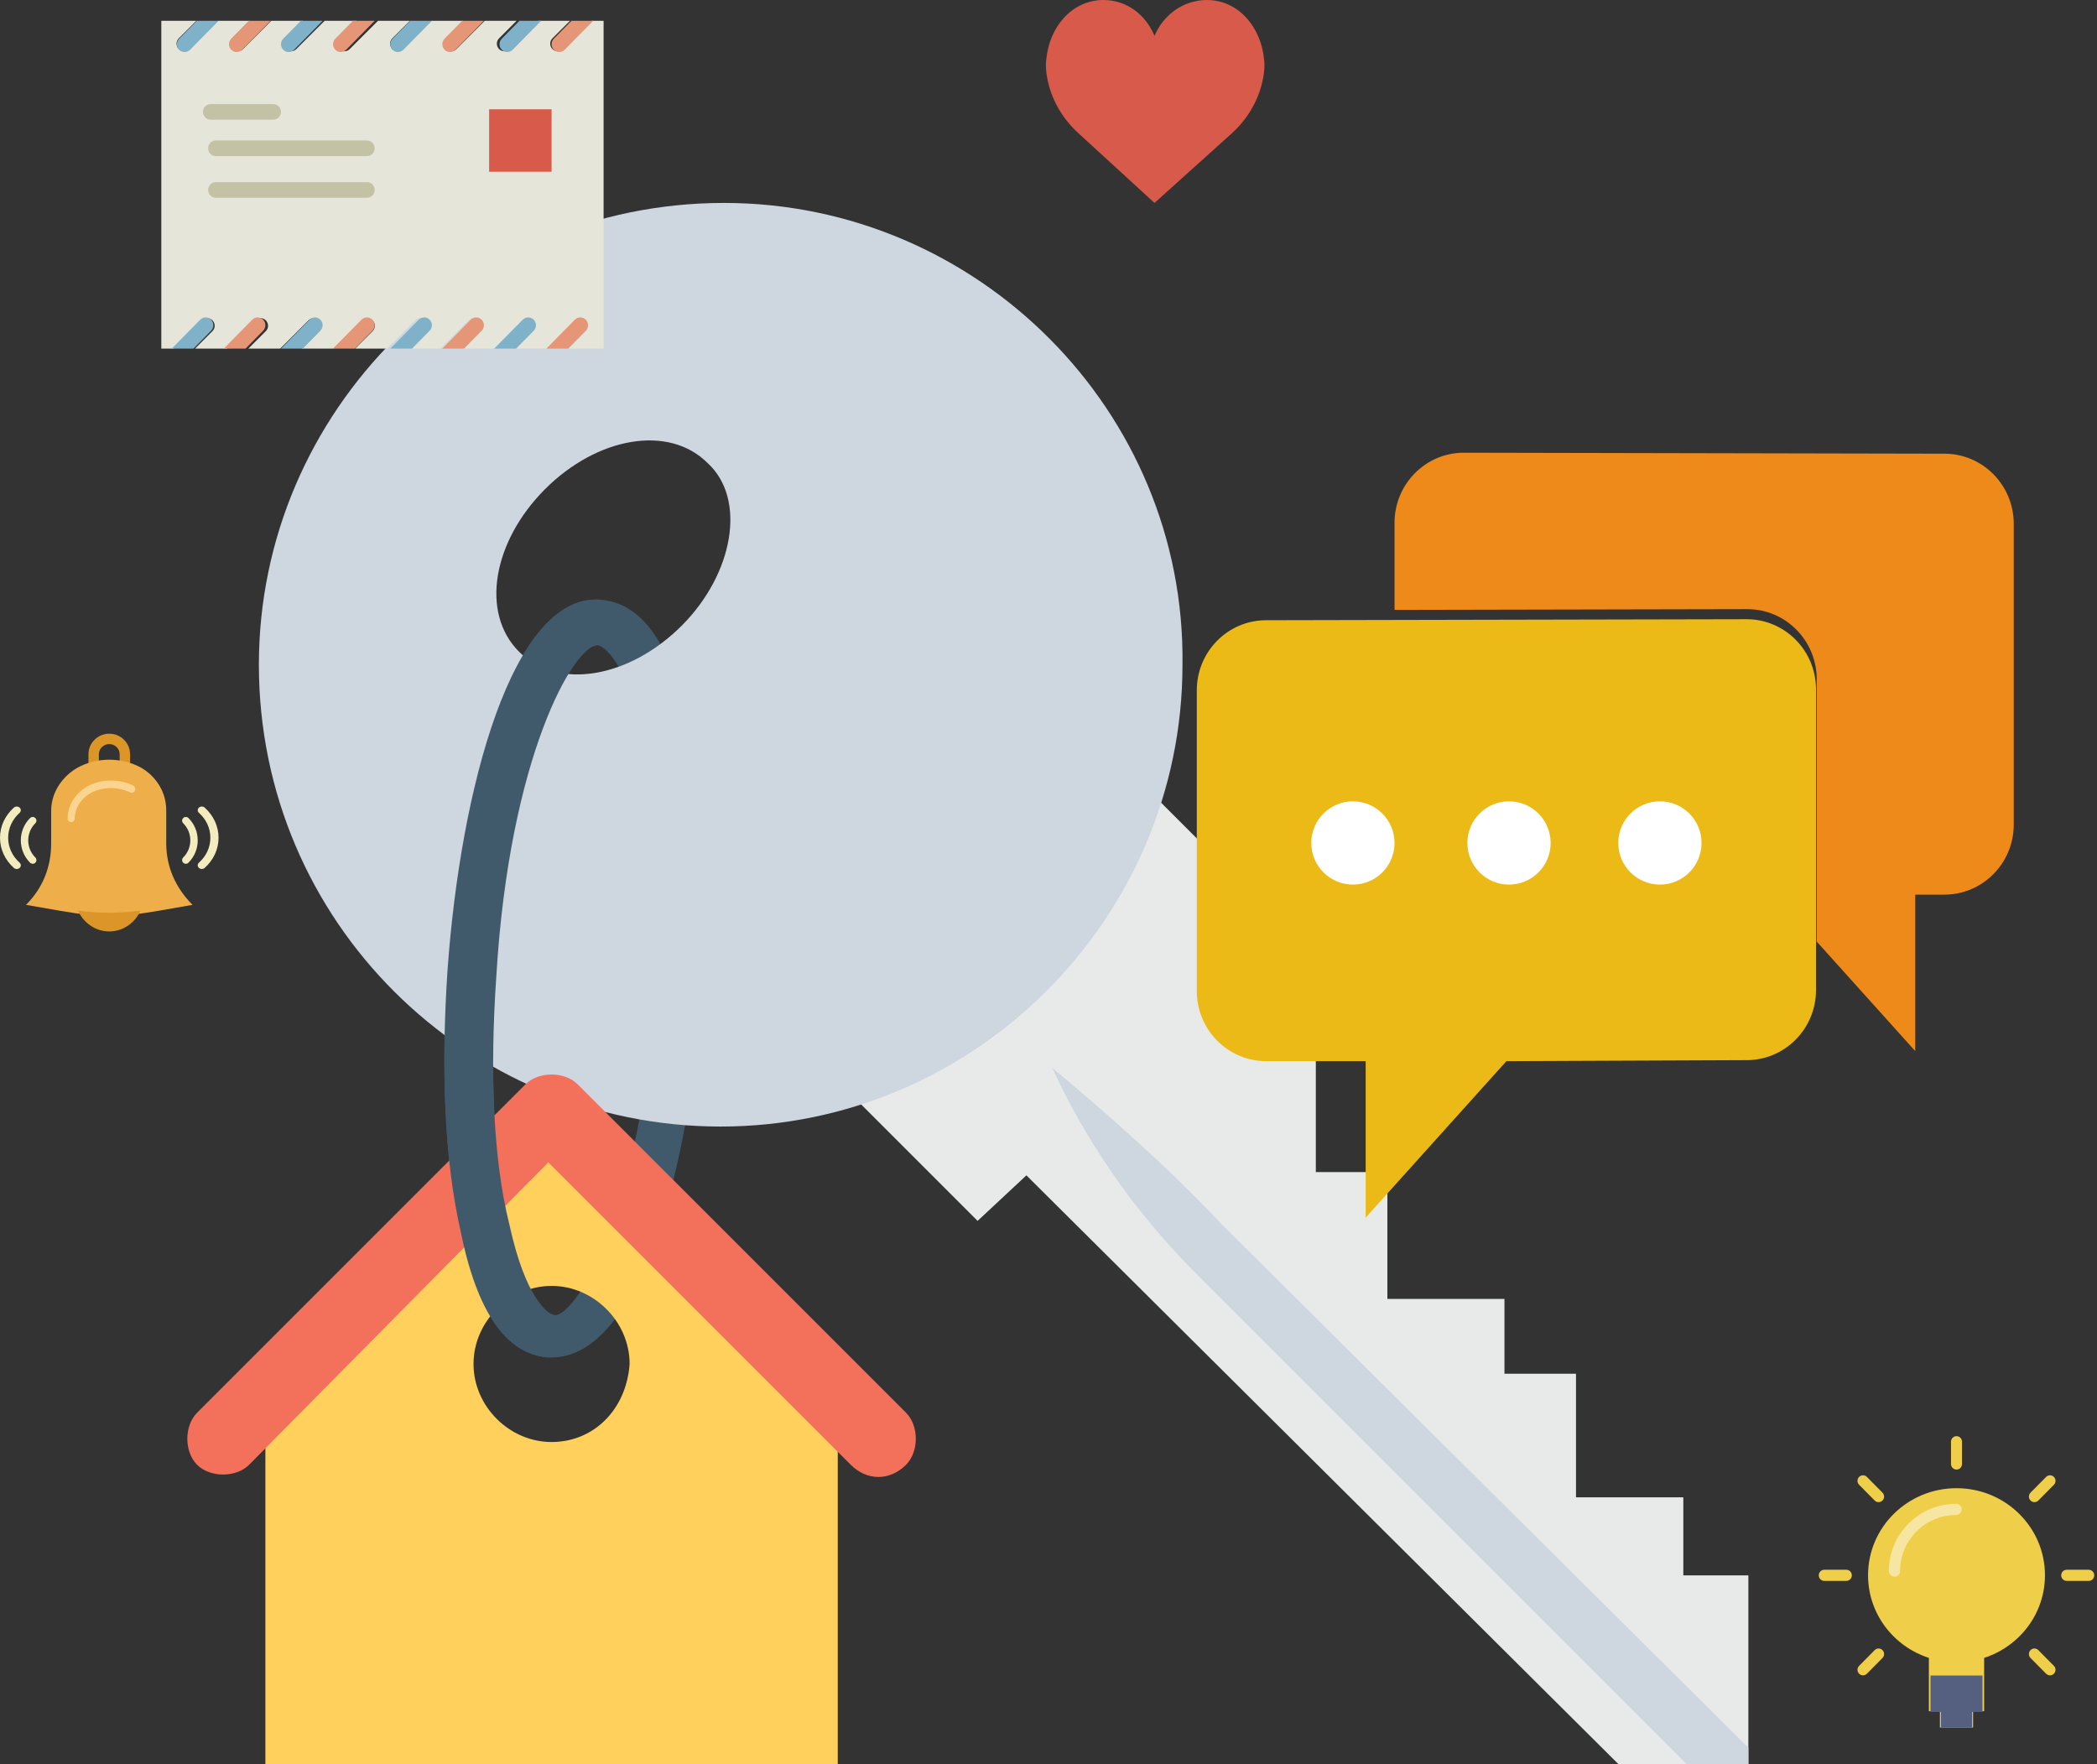 <?xml version="1.0" encoding="UTF-8"?>
<svg width="403px" height="339px" viewBox="0 0 403 339" version="1.1" xmlns="http://www.w3.org/2000/svg" xmlns:xlink="http://www.w3.org/1999/xlink">
    <rect x="0" y="0" width="403" height="339" fill="#333333" stroke="none"/>
    <!-- Generator: Sketch 54.1 (76490) - https://sketchapp.com -->
    <title>Group 59</title>
    <desc>Created with Sketch.</desc>
    <g id="Page-1" stroke="none" stroke-width="1" fill="none" fill-rule="evenodd">
        <g id="Real-Estate-Industry-Detail" transform="translate(-1083, -2616)">
            <g id="Group-59" transform="translate(1083, 2616)">
                <g id="key-(1)" transform="translate(36, 39)" fill-rule="nonzero">
                    <path d="M70,221.875 L69.375,221.875 C61.25,221.25 55.625,213.125 52.5,197.5 C49.375,183.75 48.75,166.25 50,147.5 C52.5,112.5 62.5,75 79.375,76.25 C87.5,76.875 93.125,85 96.25,100.625 C99.375,114.375 100,131.875 98.75,150.625 C96.875,185 86.875,221.875 70,221.875 Z M78.75,85 C74.375,85 61.875,106.25 59.375,148.75 C58.125,166.875 58.75,183.75 61.875,196.25 C65,210.625 69.375,213.75 70.625,213.75 L70.625,213.75 C75,213.75 87.5,192.5 90,150 C91.25,131.875 90.625,115 87.5,102.5 C84.375,88.125 80,85 78.75,85 L78.75,85 Z" id="Shape" fill="#415A6B"></path>
                    <polygon id="Path" fill="#E8EAE9" points="275 300 161.25 186.875 151.875 195.625 114.375 158.125 171.875 100 210 138.125 200.625 147.5 216.875 163.75 216.875 186.25 230.625 186.25 230.625 210.625 253.125 210.625 253.125 225 266.875 225 266.875 248.75 287.5 248.75 287.5 263.75 300 263.75 300 300"></polygon>
                    <g id="Group" transform="translate(13.477, 0)" fill="#CED6E0">
                        <path d="M180.274,205.625 C168.398,193.75 159.023,180 152.774,166.25 C164.024,175.625 175.274,185.625 185.274,196.25 L286.523,296.875 L286.523,300 L274.648,300 L180.274,205.625 Z" id="Path"></path>
                        <path d="M89.648,0 C40.273,0 0.274,40 0.274,88.75 C0.274,138.125 40.274,177.5 89.024,177.5 C137.774,177.5 177.773,137.5 177.773,88.75 C178.399,40 138.398,0 89.648,0 Z M81.523,81.25 C71.524,91.25 57.773,93.75 50.273,86.25 C42.773,78.75 45.274,65 55.273,55 C65.273,45.001 79.023,42.5 86.523,50 C94.024,56.875 91.523,71.25 81.523,81.25 Z" id="Shape"></path>
                    </g>
                    <path d="M70,181.25 L15,236.25 L15,300 L125,300 L125,236.25 C114.375,225.625 80.625,191.875 70,181.25 Z M70,238.125 C61.875,238.125 55,231.25 55,223.125 C55,215 61.875,208.125 70,208.125 C78.125,208.125 85,215 85,223.125 C84.375,231.875 78.125,238.125 70,238.125 Z" id="Shape" fill="#FFD15C"></path>
                    <path d="M127.5,242.5 L69.375,184.375 L11.875,242.5 C9.375,245 4.375,245 1.875,242.5 L1.875,242.5 C-0.625,240 -0.625,235 1.875,232.5 L65,169.375 C67.5,166.875 72.5,166.875 75,169.375 L138.125,232.5 C140.625,235 140.625,240 138.125,242.5 L138.125,242.5 C135,245.625 130.625,245.625 127.5,242.5 Z" id="Path" fill="#F3705A"></path>
                    <path d="M69.375,221.875 C61.25,221.25 55.625,213.125 52.5,197.5 C49.375,183.75 48.75,166.25 50,147.5 C52.5,112.5 62.5,75 79.375,76.25 L78.75,85 L78.75,85 C74.375,85 61.875,106.25 59.375,148.75 C58.125,166.875 58.75,183.75 61.875,196.25 C65,210.625 69.375,213.75 70.625,213.75 L69.375,221.875 Z" id="Path" fill="#415A6B"></path>
                </g>
                <g id="chat-(3)" transform="translate(230, 87)" fill-rule="nonzero">
                    <path d="M119,45.474 L119,103.263 C119,110.704 113.031,116.737 105.669,116.737 L59.5,116.931 L32.455,147 L32.455,116.931 L13.331,116.931 C5.969,116.931 0,110.898 0,103.457 L0,45.668 C0,38.227 5.969,32.194 13.331,32.194 L105.667,32 C113.031,32 119,38.033 119,45.474 Z" id="Path" fill="#EBBA16"></path>
                    <path d="M143.669,0.191 L51.333,0 C43.969,-1.21393533e-15 38,6.033 38,13.474 L38,30.208 L105.806,30.066 C113.167,30.066 119.136,36.099 119.136,43.543 L119.136,93.952 L138.068,115 L138.068,84.931 L143.669,84.931 C151.031,84.931 157,78.898 157,71.457 L157,13.668 C157,6.224 151.031,0.191 143.669,0.191 Z" id="Path" fill="#ED8A19"></path>
                    <circle id="Oval" fill="#FFFFFF" cx="30" cy="75" r="8"></circle>
                    <circle id="Oval" fill="#FFFFFF" cx="60" cy="75" r="8"></circle>
                    <circle id="Oval" fill="#FFFFFF" cx="89" cy="75" r="8"></circle>
                </g>
                <g id="mail-(1)" transform="translate(31, 4)" fill-rule="nonzero">
                    <path d="M82.676,0 L77.243,5.431 C76.957,5.717 76.582,5.86 76.207,5.86 C75.832,5.86 75.457,5.717 75.171,5.431 C74.598,4.858 74.598,3.932 75.171,3.36 L78.531,0 L72.417,0 L66.984,5.431 C66.699,5.717 66.323,5.86 65.948,5.86 C65.573,5.86 65.198,5.717 64.912,5.431 C64.339,4.858 64.339,3.932 64.912,3.36 L68.273,0 L62.158,0 L56.726,5.431 C56.44,5.717 56.065,5.86 55.69,5.86 C55.314,5.86 54.939,5.717 54.654,5.431 C54.081,4.858 54.081,3.932 54.654,3.36 L58.014,0 L51.9,0 L46.467,5.431 C46.181,5.717 45.806,5.86 45.431,5.86 C45.056,5.86 44.681,5.717 44.395,5.431 C43.822,4.858 43.822,3.932 44.395,3.36 L47.755,0 L41.641,0 L36.209,5.431 C35.923,5.717 35.548,5.86 35.172,5.86 C34.797,5.86 34.422,5.717 34.136,5.431 C33.563,4.858 33.563,3.932 34.136,3.36 L37.497,0 L31.383,0 L25.95,5.431 C25.664,5.717 25.289,5.86 24.914,5.86 C24.539,5.86 24.163,5.717 23.878,5.431 C23.305,4.858 23.305,3.932 23.878,3.36 L27.238,0 L21.124,0 L15.691,5.431 C15.406,5.717 15.03,5.86 14.655,5.86 C14.28,5.86 13.905,5.717 13.619,5.431 C13.046,4.858 13.046,3.932 13.619,3.36 L16.979,0 L10.865,0 L5.433,5.431 C5.147,5.717 4.772,5.86 4.397,5.86 C4.021,5.86 3.646,5.717 3.36,5.431 C2.787,4.858 2.787,3.932 3.36,3.36 L6.721,0 L0,0 L0,0.152 L0,63 L2.324,63 L7.757,57.569 C8.33,56.996 9.256,56.996 9.829,57.569 C10.402,58.142 10.402,59.068 9.829,59.64 L6.469,63 L12.583,63 L18.016,57.569 C18.589,56.996 19.515,56.996 20.088,57.569 C20.661,58.142 20.661,59.068 20.088,59.64 L16.727,63 L22.842,63 L28.274,57.569 C28.847,56.996 29.773,56.996 30.346,57.569 C30.919,58.142 30.919,59.068 30.346,59.64 L26.986,63 L33.1,63 L38.533,57.569 C39.106,56.996 40.032,56.996 40.605,57.569 C41.178,58.142 41.178,59.068 40.605,59.64 L37.245,63 L43.359,63 L48.791,57.569 C49.364,56.996 50.291,56.996 50.864,57.569 C51.437,58.142 51.437,59.068 50.864,59.64 L47.503,63 L53.617,63 L59.05,57.569 C59.623,56.996 60.549,56.996 61.122,57.569 C61.695,58.142 61.695,59.068 61.122,59.64 L57.762,63 L63.876,63 L69.309,57.569 C69.882,56.996 70.808,56.996 71.381,57.569 C71.954,58.142 71.954,59.068 71.381,59.64 L68.021,63 L74.135,63 L79.567,57.569 C80.14,56.996 81.067,56.996 81.64,57.569 C82.213,58.142 82.213,59.068 81.64,59.64 L78.279,63 L85,63 L85,0.152 L85,0 L82.676,0 Z" id="Path" fill="#E5E5DA"></path>
                    <path d="M9.567,57.44 C8.989,56.853 8.055,56.853 7.477,57.44 L2,63 L6.179,63 L9.567,59.561 C10.144,58.974 10.144,58.026 9.567,57.44 Z" id="Path" fill="#7FB1C8"></path>
                    <path d="M19.567,57.44 C18.989,56.853 18.055,56.853 17.477,57.44 L12,63 L16.179,63 L19.567,59.561 C20.144,58.974 20.144,58.026 19.567,57.44 Z" id="Path" fill="#E59677"></path>
                    <path d="M30.567,57.44 C29.989,56.853 29.055,56.853 28.477,57.44 L23,63 L27.179,63 L30.567,59.561 C31.144,58.974 31.144,58.026 30.567,57.44 Z" id="Path" fill="#7FB1C8"></path>
                    <path d="M40.567,57.44 C39.989,56.853 39.055,56.853 38.477,57.44 L33,63 L37.179,63 L40.567,59.561 C41.144,58.974 41.144,58.026 40.567,57.44 Z" id="Path" fill="#E59677"></path>
                    <path d="M51.567,57.44 C50.989,56.853 50.055,56.853 49.477,57.44 L44,63 L48.179,63 L51.567,59.561 C52.144,58.974 52.144,58.026 51.567,57.44 Z" id="Path" fill="#7FB1C8"></path>
                    <path d="M61.567,57.44 C60.989,56.853 60.055,56.853 59.477,57.44 L54,63 L58.179,63 L61.567,59.561 C62.144,58.974 62.144,58.026 61.567,57.44 Z" id="Path" fill="#E59677"></path>
                    <path d="M71.567,57.44 C70.989,56.853 70.055,56.853 69.477,57.44 L64,63 L68.179,63 L71.567,59.561 C72.144,58.974 72.144,58.026 71.567,57.44 Z" id="Path" fill="#7FB1C8"></path>
                    <path d="M81.567,57.44 C80.989,56.853 80.055,56.853 79.477,57.44 L74,63 L78.179,63 L81.567,59.561 C82.144,58.974 82.144,58.026 81.567,57.44 Z" id="Path" fill="#E59677"></path>
                    <path d="M3.433,5.561 C3.721,5.853 4.1,6 4.478,6 C4.856,6 5.234,5.853 5.523,5.561 L11,0 L6.821,0 L3.433,3.439 C2.856,4.026 2.856,4.974 3.433,5.561 Z" id="Path" fill="#7FB1C8"></path>
                    <path d="M13.433,5.561 C13.721,5.853 14.1,6 14.478,6 C14.856,6 15.234,5.853 15.523,5.561 L21,0 L16.821,0 L13.433,3.439 C12.856,4.026 12.856,4.974 13.433,5.561 Z" id="Path" fill="#E59677"></path>
                    <path d="M23.433,5.561 C23.721,5.853 24.1,6 24.478,6 C24.856,6 25.234,5.853 25.523,5.561 L31,0 L26.821,0 L23.433,3.439 C22.856,4.026 22.856,4.974 23.433,5.561 Z" id="Path" fill="#7FB1C8"></path>
                    <path d="M33.433,5.561 C33.721,5.853 34.1,6 34.478,6 C34.856,6 35.234,5.853 35.523,5.561 L41,0 L36.821,0 L33.433,3.439 C32.856,4.026 32.856,4.974 33.433,5.561 Z" id="Path" fill="#E59677"></path>
                    <path d="M44.433,5.561 C44.721,5.853 45.1,6 45.478,6 C45.856,6 46.234,5.853 46.523,5.561 L52,0 L47.821,0 L44.433,3.439 C43.856,4.026 43.856,4.974 44.433,5.561 Z" id="Path" fill="#7FB1C8"></path>
                    <path d="M54.433,5.561 C54.721,5.853 55.1,6 55.478,6 C55.856,6 56.234,5.853 56.523,5.561 L62,0 L57.821,0 L54.433,3.439 C53.856,4.026 53.856,4.974 54.433,5.561 Z" id="Path" fill="#E59677"></path>
                    <path d="M65.433,5.561 C65.721,5.853 66.1,6 66.478,6 C66.856,6 67.234,5.853 67.523,5.561 L73,0 L68.821,0 L65.433,3.439 C64.856,4.026 64.856,4.974 65.433,5.561 Z" id="Path" fill="#7FB1C8"></path>
                    <path d="M75.433,5.561 C75.721,5.853 76.1,6 76.478,6 C76.856,6 77.234,5.853 77.523,5.561 L83,0 L78.821,0 L75.433,3.439 C74.856,4.026 74.856,4.974 75.433,5.561 Z" id="Path" fill="#E59677"></path>
                    <rect id="Rectangle" fill="#D75A4A" x="63" y="17" width="12" height="12"></rect>
                    <path d="M39.545,26 L10.455,26 C9.652,26 9,25.329 9,24.5 C9,23.671 9.652,23 10.455,23 L39.545,23 C40.348,23 41,23.671 41,24.5 C41,25.329 40.348,26 39.545,26 Z" id="Path" fill="#C4C2A5"></path>
                    <path d="M39.545,34 L10.455,34 C9.652,34 9,33.33 9,32.5 C9,31.671 9.652,31 10.455,31 L39.545,31 C40.348,31 41,31.671 41,32.5 C41,33.33 40.348,34 39.545,34 Z" id="Path" fill="#C4C2A5"></path>
                    <path d="M21.5,19 L9.5,19 C8.672,19 8,18.329 8,17.5 C8,16.671 8.672,16 9.5,16 L21.5,16 C22.328,16 23,16.671 23,17.5 C23,18.329 22.328,19 21.5,19 Z" id="Path" fill="#C4C2A5"></path>
                </g>
                <g id="like" transform="translate(201, 0)" fill="#D75A4A" fill-rule="nonzero">
                    <path d="M20.874,6.889 C22.57,2.834 26.442,0.001 30.946,0.001 C37.014,0.001 41.383,5.24 41.933,11.483 C41.933,11.483 42.229,13.033 41.577,15.823 C40.688,19.623 38.599,22.999 35.782,25.576 L20.874,39 L6.218,25.575 C3.401,22.999 1.312,19.622 0.423,15.822 C-0.229,13.032 0.067,11.482 0.067,11.482 C0.617,5.239 4.986,0 11.054,0 C15.559,0 19.179,2.834 20.874,6.889 Z" id="Path"></path>
                </g>
                <g id="bell-(1)" transform="translate(0, 142)">
                    <path d="M24,5.946 L24,2.973 C24,1.331 22.657,0 21,0 C19.343,0 18,1.331 18,2.973 L18,6" id="Path" stroke="#DC9628" stroke-width="2" stroke-linecap="round" stroke-linejoin="round"></path>
                    <path d="M11.554,33.034 C18.943,34.322 23.057,34.322 30.447,33.034 L37,31.893 L37,31.893 C33.765,28.647 31.947,24.633 31.947,20.043 L31.947,13.77 C31.974,9.555 29.215,6.467 26.46,5.196 C23.008,3.603 18.992,3.597 15.546,5.202 C12.816,6.472 9.86,9.559 9.834,13.77 L9.834,20.043 C9.834,24.633 8.235,28.647 5,31.893 L5,31.893 L11.554,33.034 Z" id="Path" fill="#EEAF4B" fill-rule="nonzero"></path>
                    <path d="M13.684,16 C13.683,16 13.681,16 13.68,16 C13.302,15.997 12.998,15.67 13,15.268 C13.021,11.86 15.567,9.704 17.069,8.968 C19.703,7.676 22.949,7.679 25.6,8.967 C25.944,9.134 26.095,9.565 25.938,9.931 C25.781,10.297 25.376,10.458 25.031,10.29 C22.736,9.174 19.921,9.171 17.643,10.29 C16.434,10.883 14.385,12.6 14.369,15.276 C14.366,15.677 14.06,16 13.684,16 Z" id="Path" fill="#FBD490" fill-rule="nonzero"></path>
                    <path d="M15,33.002 C16.047,35.36 18.336,37 21,37 C23.664,37 25.953,35.36 27,33 C22.703,33.543 19.294,33.543 15,33.002 Z" id="Path" fill="#DC9628" fill-rule="nonzero"></path>
                    <path d="M3.215,25 C3.014,25 2.813,24.931 2.66,24.793 C0.944,23.247 0,21.19 0,19 C0,16.809 0.944,14.752 2.66,13.207 C2.967,12.931 3.463,12.931 3.77,13.207 C4.077,13.484 4.077,13.931 3.77,14.207 C2.351,15.485 1.57,17.187 1.57,19 C1.57,20.812 2.351,22.514 3.77,23.792 C4.077,24.069 4.077,24.516 3.77,24.792 C3.616,24.931 3.416,25 3.215,25 Z" id="Path" fill="#F2ECBF" fill-rule="nonzero"></path>
                    <path d="M6.287,24 C6.105,24 5.922,23.93 5.783,23.792 C3.406,21.426 3.406,17.574 5.783,15.208 C6.062,14.931 6.512,14.931 6.791,15.208 C7.07,15.485 7.07,15.933 6.791,16.211 C4.968,18.025 4.968,20.976 6.791,22.789 C7.07,23.067 7.07,23.515 6.791,23.792 C6.652,23.931 6.47,24 6.287,24 Z" id="Path" fill="#F2ECBF" fill-rule="nonzero"></path>
                    <path d="M38.785,25 C38.584,25 38.383,24.931 38.23,24.793 C37.923,24.516 37.923,24.069 38.23,23.793 C39.649,22.514 40.43,20.812 40.43,19 C40.43,17.187 39.649,15.485 38.23,14.207 C37.923,13.931 37.923,13.484 38.23,13.207 C38.537,12.931 39.033,12.931 39.34,13.207 C41.056,14.753 42,16.809 42,19 C42,21.19 41.056,23.247 39.34,24.792 C39.187,24.931 38.986,25 38.785,25 Z" id="Path" fill="#F2ECBF" fill-rule="nonzero"></path>
                    <path d="M35.713,24 C35.53,24 35.348,23.93 35.209,23.792 C34.93,23.515 34.93,23.067 35.209,22.789 C37.032,20.975 37.032,18.024 35.209,16.211 C34.93,15.933 34.93,15.485 35.209,15.208 C35.488,14.931 35.938,14.931 36.217,15.208 C38.594,17.575 38.594,21.426 36.217,23.792 C36.078,23.931 35.895,24 35.713,24 Z" id="Path" fill="#F2ECBF" fill-rule="nonzero"></path>
                </g>
                <g id="idea" transform="translate(349, 276)" fill-rule="nonzero">
                    <path d="M27,10 C17.611,10 10,17.49 10,26.727 C10,34.139 14.903,40.413 21.688,42.61 L21.688,52.864 L23.812,52.864 L23.812,56 L30.188,56 L30.188,52.864 L32.312,52.864 L32.312,42.61 C39.097,40.413 44,34.139 44,26.727 C44,17.49 36.389,10 27,10 Z" id="Path" fill="#EFCE4A"></path>
                    <g id="Group" fill="#EFCE4A">
                        <path d="M27,0 C26.414,0 25.941,0.478 25.941,1.07 L25.941,5.349 C25.941,5.94 26.414,6.419 27,6.419 C27.586,6.419 28.059,5.94 28.059,5.349 L28.059,1.07 C28.059,0.478 27.586,0 27,0 Z" id="Path"></path>
                        <path d="M52.412,25.674 L48.176,25.674 C47.591,25.674 47.118,26.153 47.118,26.744 C47.118,27.336 47.591,27.814 48.176,27.814 L52.412,27.814 C52.997,27.814 53.471,27.336 53.471,26.744 C53.471,26.153 52.997,25.674 52.412,25.674 Z" id="Path"></path>
                        <path d="M5.824,25.674 L1.588,25.674 C1.003,25.674 0.529,26.153 0.529,26.744 C0.529,27.336 1.003,27.814 1.588,27.814 L5.824,27.814 C6.409,27.814 6.882,27.336 6.882,26.744 C6.882,26.153 6.409,25.674 5.824,25.674 Z" id="Path"></path>
                        <path d="M44.221,7.833 L41.226,10.858 C40.812,11.276 40.812,11.953 41.226,12.371 C41.433,12.579 41.704,12.684 41.975,12.684 C42.246,12.684 42.517,12.579 42.724,12.371 L45.718,9.345 C46.132,8.927 46.132,8.251 45.718,7.833 C45.304,7.415 44.634,7.416 44.221,7.833 Z" id="Path"></path>
                        <path d="M11.276,41.118 L8.282,44.143 C7.868,44.561 7.868,45.237 8.282,45.656 C8.489,45.864 8.76,45.969 9.031,45.969 C9.302,45.969 9.573,45.864 9.779,45.656 L12.774,42.63 C13.188,42.212 13.188,41.536 12.774,41.118 C12.36,40.699 11.69,40.699 11.276,41.118 Z" id="Path"></path>
                        <path d="M42.724,41.118 C42.31,40.699 41.64,40.699 41.226,41.118 C40.812,41.536 40.812,42.212 41.226,42.63 L44.221,45.656 C44.427,45.864 44.698,45.969 44.969,45.969 C45.24,45.969 45.511,45.864 45.718,45.656 C46.132,45.237 46.132,44.561 45.718,44.143 L42.724,41.118 Z" id="Path"></path>
                        <path d="M9.779,7.833 C9.365,7.415 8.696,7.415 8.282,7.833 C7.868,8.251 7.868,8.927 8.282,9.345 L11.276,12.371 C11.483,12.579 11.754,12.684 12.025,12.684 C12.296,12.684 12.567,12.579 12.774,12.371 C13.188,11.953 13.188,11.276 12.774,10.858 L9.779,7.833 Z" id="Path"></path>
                    </g>
                    <path d="M15.077,27 C14.481,27 14,26.519 14,25.923 C14,18.797 19.797,13 26.923,13 C27.519,13 28,13.481 28,14.077 C28,14.672 27.519,15.154 26.923,15.154 C20.985,15.154 16.154,19.985 16.154,25.923 C16.154,26.519 15.672,27 15.077,27 Z" id="Path" fill="#F7E6A1"></path>
                    <polygon id="Path" fill="#556080" points="22 46 22 53 24 53 24 56 30 56 30 53 32 53 32 46"></polygon>
                </g>
            </g>
        </g>
    </g>
</svg>